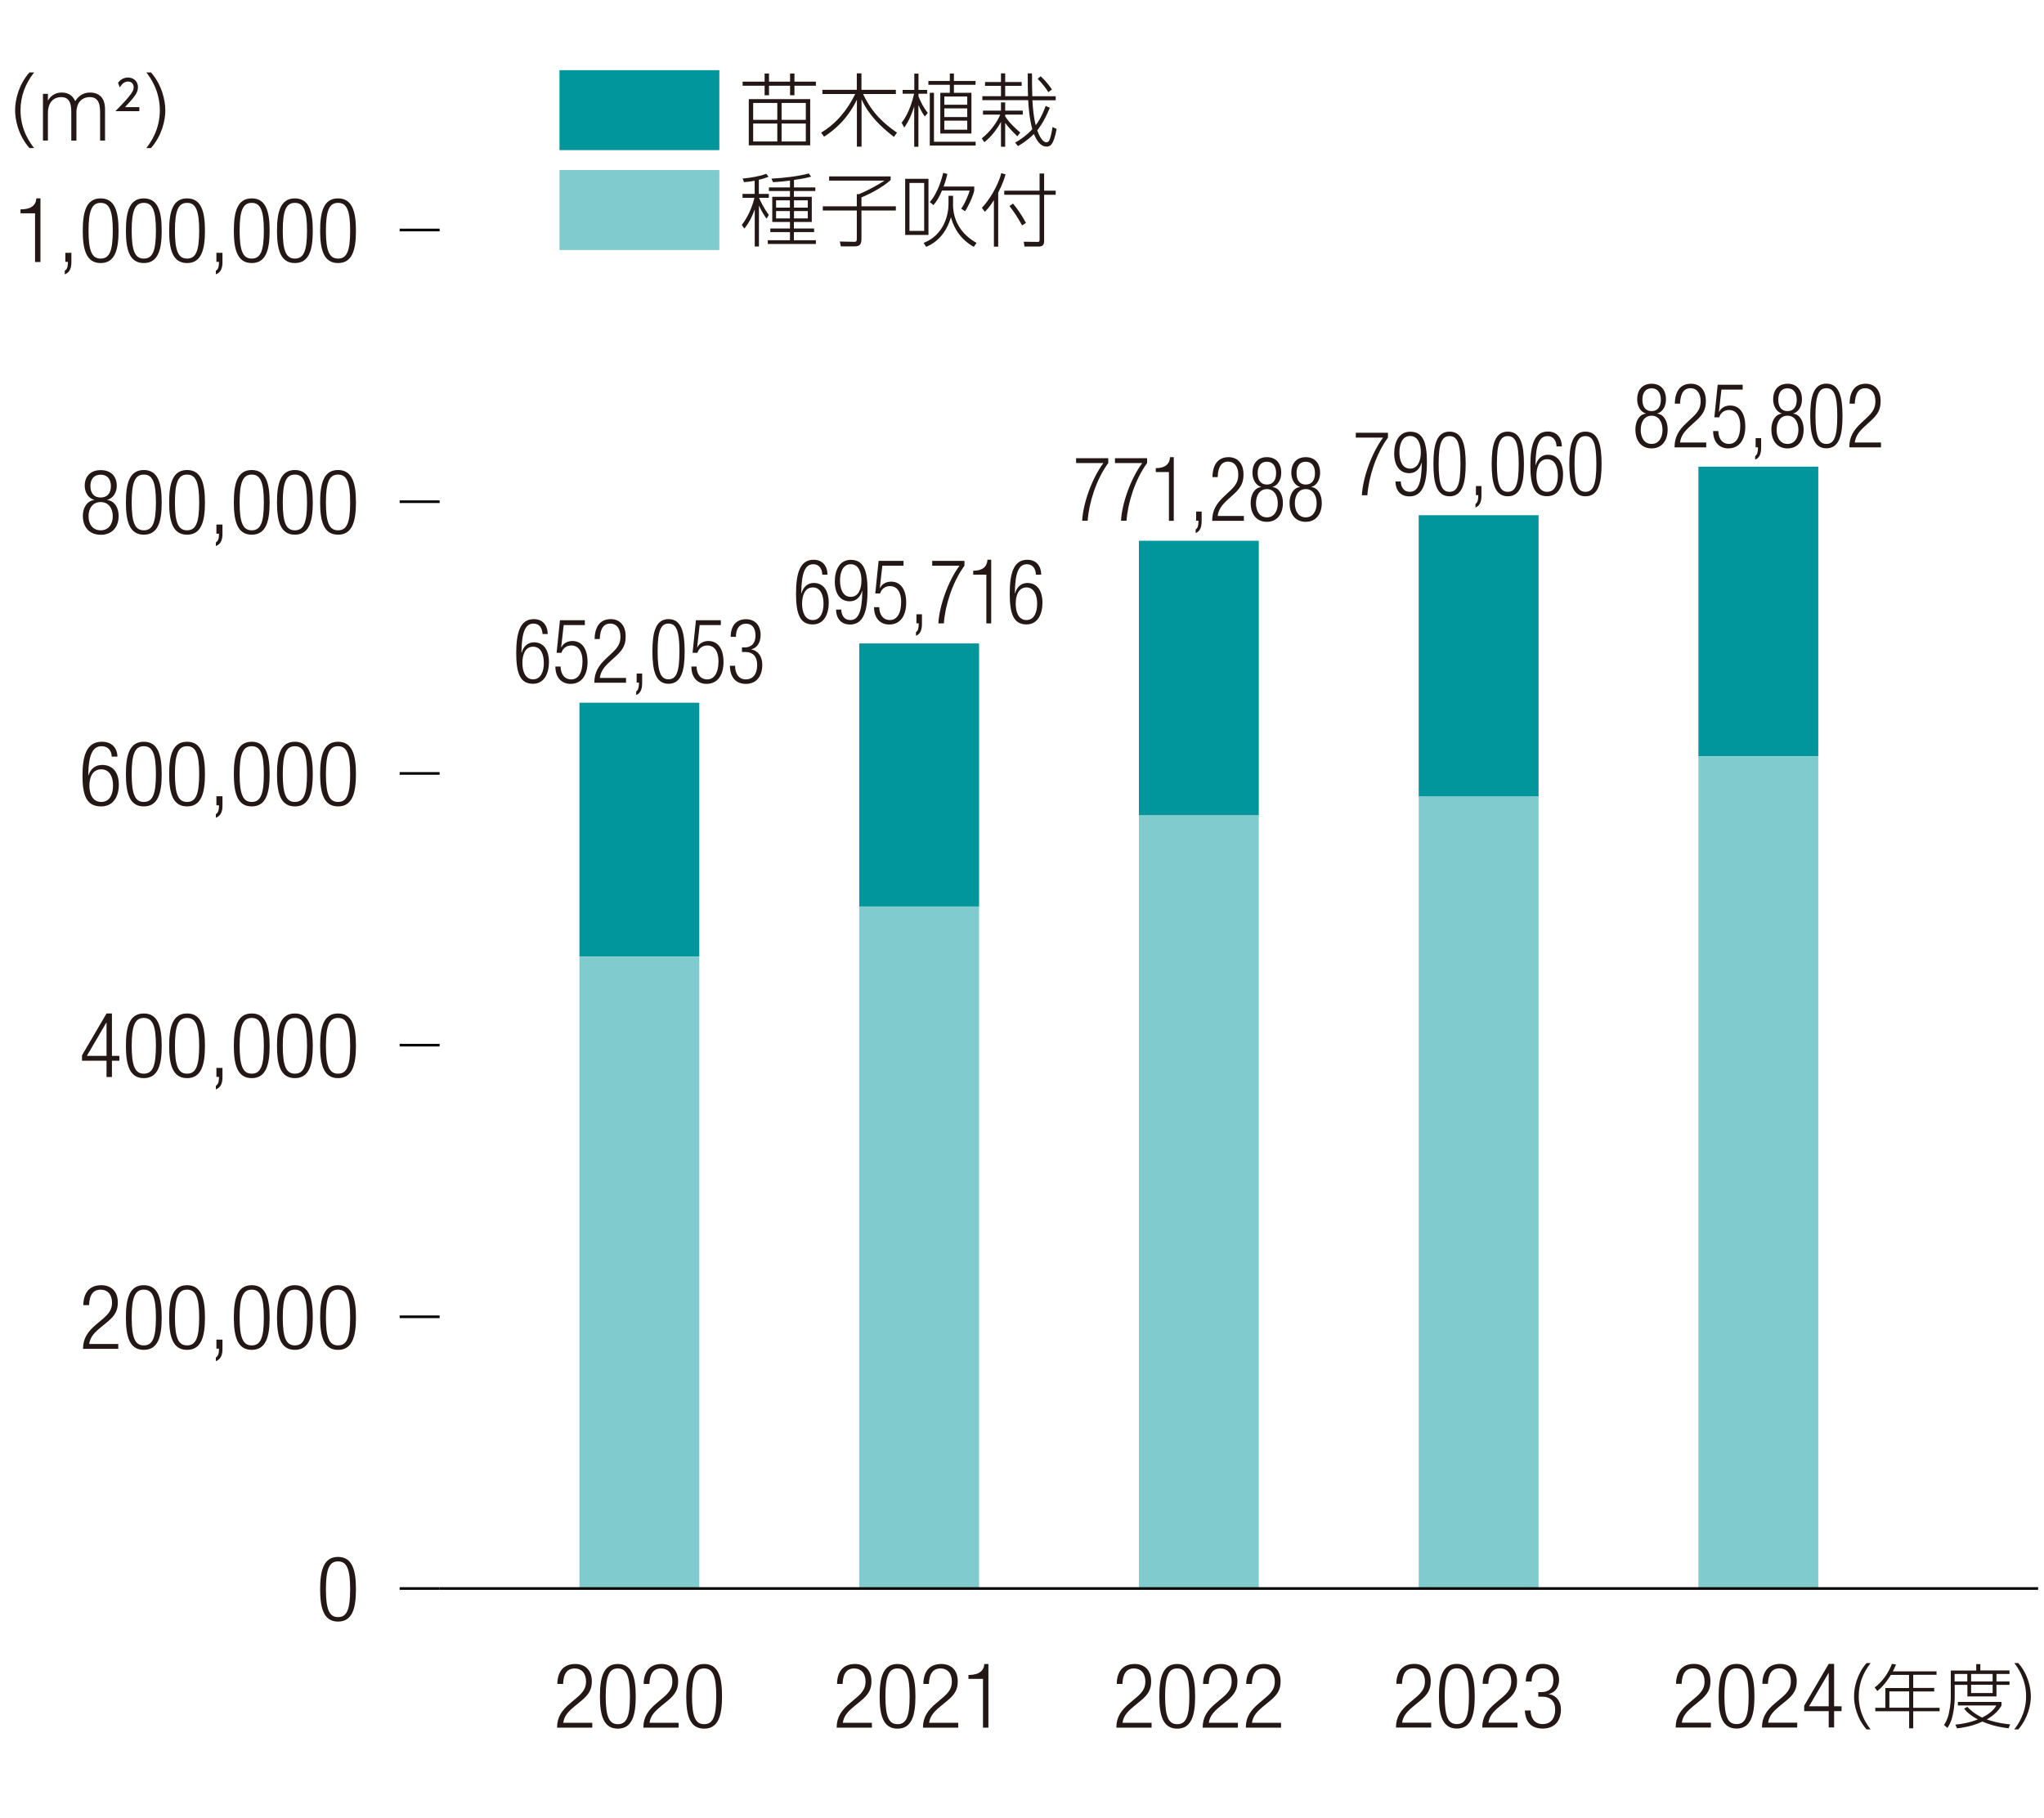 <?xml version="1.0" encoding="UTF-8"?>
<svg id="_レイヤー_1" xmlns="http://www.w3.org/2000/svg" version="1.1" viewBox="0 0 219.31 195.1">
  <!-- Generator: Adobe Illustrator 29.7.1, SVG Export Plug-In . SVG Version: 2.1.1 Build 8)  -->
  <defs>
    <style>
      .st0 {
        fill: #80cbcd;
      }

      .st1 {
        fill: #231815;
      }

      .st2 {
        fill: none;
        stroke: #000;
        stroke-miterlimit: 10;
        stroke-width: .28px;
      }

      .st3 {
        fill: #00969c;
      }
    </style>
  </defs>
  <rect class="st3" x="182.23" y="50.08" width="12.86" height="31.08"/>
  <rect class="st0" x="182.23" y="81.16" width="12.86" height="89.31"/>
  <g>
    <rect class="st3" x="62.17" y="75.41" width="12.86" height="27.24"/>
    <rect class="st3" x="92.19" y="69.05" width="12.86" height="28.23"/>
    <rect class="st3" x="122.2" y="58.03" width="12.86" height="29.48"/>
    <rect class="st3" x="152.22" y="55.29" width="12.86" height="30.2"/>
  </g>
  <g>
    <rect class="st0" x="62.17" y="102.65" width="12.86" height="67.82"/>
    <rect class="st0" x="92.19" y="97.28" width="12.86" height="73.19"/>
    <rect class="st0" x="122.2" y="87.51" width="12.86" height="82.96"/>
    <rect class="st0" x="152.22" y="85.49" width="12.86" height="84.98"/>
  </g>
  <g>
    <line class="st2" x1="42.88" y1="170.47" x2="47.17" y2="170.47"/>
    <line class="st2" x1="42.88" y1="141.31" x2="47.17" y2="141.31"/>
    <line class="st2" x1="42.88" y1="112.16" x2="47.17" y2="112.16"/>
    <line class="st2" x1="42.88" y1="83" x2="47.17" y2="83"/>
    <line class="st2" x1="42.88" y1="53.84" x2="47.17" y2="53.84"/>
    <line class="st2" x1="42.88" y1="24.68" x2="47.17" y2="24.68"/>
  </g>
  <line class="st2" x1="47.17" y1="170.47" x2="218.68" y2="170.47"/>
  <g>
    <path class="st1" d="M36.27,167.08c1.55,0,1.92,1.46,1.92,3.47s-.37,3.47-1.92,3.47-1.92-1.46-1.92-3.47.37-3.47,1.92-3.47ZM36.27,173.54c.94,0,1.3-.8,1.3-2.99s-.37-2.99-1.3-2.99-1.3.8-1.3,2.99.37,2.99,1.3,2.99Z"/>
    <g>
      <path class="st1" d="M8.94,140.06c.02-1.32.65-2.14,1.93-2.14.93,0,1.77.55,1.77,1.85,0,.83-.25,1.38-1.13,2.1l-.74.61c-.71.59-1.09,1.03-1.2,1.75h3.12v.52h-3.78c0-1.13.51-1.86,1.43-2.63l.73-.62c.68-.58.95-1.04.95-1.7,0-.91-.5-1.4-1.21-1.4-.78,0-1.22.52-1.25,1.66h-.62Z"/>
      <path class="st1" d="M15.43,137.92c1.55,0,1.92,1.46,1.92,3.47s-.37,3.47-1.92,3.47-1.92-1.46-1.92-3.47.37-3.47,1.92-3.47ZM15.43,144.38c.94,0,1.3-.8,1.3-2.99s-.37-2.99-1.3-2.99-1.3.8-1.3,2.99.37,2.99,1.3,2.99Z"/>
      <path class="st1" d="M20.07,137.92c1.55,0,1.92,1.46,1.92,3.47s-.37,3.47-1.92,3.47-1.92-1.46-1.92-3.47.37-3.47,1.92-3.47ZM20.07,144.38c.94,0,1.3-.8,1.3-2.99s-.37-2.99-1.3-2.99-1.3.8-1.3,2.99.37,2.99,1.3,2.99Z"/>
      <path class="st1" d="M23.21,143.76h.66v.98c0,.57-.12,1.11-.71,1.33v-.39c.25-.15.33-.42.34-.95h-.28v-.98h-.01Z"/>
      <path class="st1" d="M27.01,137.92c1.55,0,1.92,1.46,1.92,3.47s-.37,3.47-1.92,3.47-1.92-1.46-1.92-3.47.37-3.47,1.92-3.47ZM27.01,144.38c.94,0,1.3-.8,1.3-2.99s-.37-2.99-1.3-2.99-1.3.8-1.3,2.99.37,2.99,1.3,2.99Z"/>
      <path class="st1" d="M31.64,137.92c1.55,0,1.92,1.46,1.92,3.47s-.37,3.47-1.92,3.47-1.92-1.46-1.92-3.47.37-3.47,1.92-3.47ZM31.64,144.38c.94,0,1.3-.8,1.3-2.99s-.37-2.99-1.3-2.99-1.3.8-1.3,2.99.37,2.99,1.3,2.99Z"/>
      <path class="st1" d="M36.27,137.92c1.55,0,1.92,1.46,1.92,3.47s-.37,3.47-1.92,3.47-1.92-1.46-1.92-3.47.37-3.47,1.92-3.47ZM36.27,144.38c.94,0,1.3-.8,1.3-2.99s-.37-2.99-1.3-2.99-1.3.8-1.3,2.99.37,2.99,1.3,2.99Z"/>
    </g>
    <g>
      <path class="st1" d="M11.43,113.83h-2.63v-.58l2.63-4.49h.58v4.55h.8v.52h-.8v1.75h-.58v-1.75ZM11.43,113.31v-3.57h-.02l-2.09,3.57h2.11Z"/>
      <path class="st1" d="M15.43,108.76c1.55,0,1.92,1.46,1.92,3.47s-.37,3.47-1.92,3.47-1.92-1.46-1.92-3.47.37-3.47,1.92-3.47ZM15.43,115.22c.94,0,1.3-.8,1.3-2.99s-.37-2.99-1.3-2.99-1.3.8-1.3,2.99.37,2.99,1.3,2.99Z"/>
      <path class="st1" d="M20.07,108.76c1.55,0,1.92,1.46,1.92,3.47s-.37,3.47-1.92,3.47-1.92-1.46-1.92-3.47.37-3.47,1.92-3.47ZM20.07,115.22c.94,0,1.3-.8,1.3-2.99s-.37-2.99-1.3-2.99-1.3.8-1.3,2.99.37,2.99,1.3,2.99Z"/>
      <path class="st1" d="M23.21,114.6h.66v.98c0,.57-.12,1.11-.71,1.33v-.39c.25-.15.33-.42.34-.95h-.28v-.98h-.01Z"/>
      <path class="st1" d="M27.01,108.76c1.55,0,1.92,1.46,1.92,3.47s-.37,3.47-1.92,3.47-1.92-1.46-1.92-3.47.37-3.47,1.92-3.47ZM27.01,115.22c.94,0,1.3-.8,1.3-2.99s-.37-2.99-1.3-2.99-1.3.8-1.3,2.99.37,2.99,1.3,2.99Z"/>
      <path class="st1" d="M31.64,108.76c1.55,0,1.92,1.46,1.92,3.47s-.37,3.47-1.92,3.47-1.92-1.46-1.92-3.47.37-3.47,1.92-3.47ZM31.64,115.22c.94,0,1.3-.8,1.3-2.99s-.37-2.99-1.3-2.99-1.3.8-1.3,2.99.37,2.99,1.3,2.99Z"/>
      <path class="st1" d="M36.27,108.76c1.55,0,1.92,1.46,1.92,3.47s-.37,3.47-1.92,3.47-1.92-1.46-1.92-3.47.37-3.47,1.92-3.47ZM36.27,115.22c.94,0,1.3-.8,1.3-2.99s-.37-2.99-1.3-2.99-1.3.8-1.3,2.99.37,2.99,1.3,2.99Z"/>
    </g>
    <g>
      <path class="st1" d="M11.99,81.2c-.03-.67-.4-1.12-1.08-1.12-.94,0-1.41.85-1.44,3.11l.02.02c.22-.7.74-1.12,1.47-1.12,1.19,0,1.79.87,1.79,2.12s-.59,2.33-1.9,2.33c-1.54,0-2-1.14-2-3.29s.44-3.65,2.08-3.65c1.08,0,1.65.67,1.67,1.6h-.62,0ZM10.86,86.06c.94,0,1.27-.87,1.27-1.75s-.33-1.75-1.27-1.75-1.27.87-1.27,1.75.34,1.75,1.27,1.75Z"/>
      <path class="st1" d="M15.43,79.6c1.55,0,1.92,1.46,1.92,3.47s-.37,3.47-1.92,3.47-1.92-1.46-1.92-3.47.37-3.47,1.92-3.47ZM15.43,86.06c.94,0,1.3-.8,1.3-2.99s-.37-2.99-1.3-2.99-1.3.8-1.3,2.99.37,2.99,1.3,2.99Z"/>
      <path class="st1" d="M20.07,79.6c1.55,0,1.92,1.46,1.92,3.47s-.37,3.47-1.92,3.47-1.92-1.46-1.92-3.47.37-3.47,1.92-3.47ZM20.07,86.06c.94,0,1.3-.8,1.3-2.99s-.37-2.99-1.3-2.99-1.3.8-1.3,2.99.37,2.99,1.3,2.99Z"/>
      <path class="st1" d="M23.21,85.45h.66v.98c0,.57-.12,1.11-.71,1.33v-.39c.25-.15.33-.42.34-.95h-.28v-.98h-.01Z"/>
      <path class="st1" d="M27.01,79.6c1.55,0,1.92,1.46,1.92,3.47s-.37,3.47-1.92,3.47-1.92-1.46-1.92-3.47.37-3.47,1.92-3.47ZM27.01,86.06c.94,0,1.3-.8,1.3-2.99s-.37-2.99-1.3-2.99-1.3.8-1.3,2.99.37,2.99,1.3,2.99Z"/>
      <path class="st1" d="M31.64,79.6c1.55,0,1.92,1.46,1.92,3.47s-.37,3.47-1.92,3.47-1.92-1.46-1.92-3.47.37-3.47,1.92-3.47ZM31.64,86.06c.94,0,1.3-.8,1.3-2.99s-.37-2.99-1.3-2.99-1.3.8-1.3,2.99.37,2.99,1.3,2.99Z"/>
      <path class="st1" d="M36.27,79.6c1.55,0,1.92,1.46,1.92,3.47s-.37,3.47-1.92,3.47-1.92-1.46-1.92-3.47.37-3.47,1.92-3.47ZM36.27,86.06c.94,0,1.3-.8,1.3-2.99s-.37-2.99-1.3-2.99-1.3.8-1.3,2.99.37,2.99,1.3,2.99Z"/>
    </g>
    <g>
      <path class="st1" d="M10.12,53.66v-.02c-.68-.17-1.03-.86-1.03-1.5,0-1.12.72-1.69,1.72-1.69s1.72.57,1.72,1.69c0,.65-.35,1.33-1.03,1.5v.02c.84.09,1.23.89,1.23,1.69,0,1.29-.77,2.04-1.92,2.04s-1.92-.75-1.92-2.04c0-.8.4-1.6,1.23-1.69ZM10.8,56.91c.87,0,1.3-.69,1.3-1.51s-.43-1.52-1.3-1.52-1.3.69-1.3,1.52.43,1.51,1.3,1.51ZM10.8,53.39c.74,0,1.1-.5,1.1-1.22s-.36-1.23-1.1-1.23-1.1.5-1.1,1.23.37,1.22,1.1,1.22Z"/>
      <path class="st1" d="M15.43,50.44c1.55,0,1.92,1.46,1.92,3.47s-.37,3.47-1.92,3.47-1.92-1.46-1.92-3.47.37-3.47,1.92-3.47ZM15.43,56.91c.94,0,1.3-.8,1.3-2.99s-.37-2.99-1.3-2.99-1.3.8-1.3,2.99.37,2.99,1.3,2.99Z"/>
      <path class="st1" d="M20.07,50.44c1.55,0,1.92,1.46,1.92,3.47s-.37,3.47-1.92,3.47-1.92-1.46-1.92-3.47.37-3.47,1.92-3.47ZM20.07,56.91c.94,0,1.3-.8,1.3-2.99s-.37-2.99-1.3-2.99-1.3.8-1.3,2.99.37,2.99,1.3,2.99Z"/>
      <path class="st1" d="M23.21,56.29h.66v.98c0,.57-.12,1.11-.71,1.33v-.39c.25-.15.33-.42.34-.94h-.28v-.98h-.01Z"/>
      <path class="st1" d="M27.01,50.44c1.55,0,1.92,1.46,1.92,3.47s-.37,3.47-1.92,3.47-1.92-1.46-1.92-3.47.37-3.47,1.92-3.47ZM27.01,56.91c.94,0,1.3-.8,1.3-2.99s-.37-2.99-1.3-2.99-1.3.8-1.3,2.99.37,2.99,1.3,2.99Z"/>
      <path class="st1" d="M31.64,50.44c1.55,0,1.92,1.46,1.92,3.47s-.37,3.47-1.92,3.47-1.92-1.46-1.92-3.47.37-3.47,1.92-3.47ZM31.64,56.91c.94,0,1.3-.8,1.3-2.99s-.37-2.99-1.3-2.99-1.3.8-1.3,2.99.37,2.99,1.3,2.99Z"/>
      <path class="st1" d="M36.27,50.44c1.55,0,1.92,1.46,1.92,3.47s-.37,3.47-1.92,3.47-1.92-1.46-1.92-3.47.37-3.47,1.92-3.47ZM36.27,56.91c.94,0,1.3-.8,1.3-2.99s-.37-2.99-1.3-2.99-1.3.8-1.3,2.99.37,2.99,1.3,2.99Z"/>
    </g>
    <g>
      <path class="st1" d="M3.76,22.89h-1.56v-.42c1.15,0,1.66-.46,1.7-1.18h.44v6.83h-.58s0-5.23,0-5.23Z"/>
      <path class="st1" d="M7,27.13h.66v.98c0,.57-.12,1.11-.71,1.33v-.39c.25-.15.33-.42.34-.95h-.28v-.98h0Z"/>
      <path class="st1" d="M10.8,21.29c1.55,0,1.92,1.46,1.92,3.47s-.37,3.47-1.92,3.47-1.92-1.46-1.92-3.47.37-3.47,1.92-3.47ZM10.8,27.75c.94,0,1.3-.8,1.3-2.99s-.37-2.99-1.3-2.99-1.3.8-1.3,2.99.37,2.99,1.3,2.99Z"/>
      <path class="st1" d="M15.43,21.29c1.55,0,1.92,1.46,1.92,3.47s-.37,3.47-1.92,3.47-1.92-1.46-1.92-3.47.37-3.47,1.92-3.47ZM15.43,27.75c.94,0,1.3-.8,1.3-2.99s-.37-2.99-1.3-2.99-1.3.8-1.3,2.99.37,2.99,1.3,2.99Z"/>
      <path class="st1" d="M20.07,21.29c1.55,0,1.92,1.46,1.92,3.47s-.37,3.47-1.92,3.47-1.92-1.46-1.92-3.47.37-3.47,1.92-3.47ZM20.07,27.75c.94,0,1.3-.8,1.3-2.99s-.37-2.99-1.3-2.99-1.3.8-1.3,2.99.37,2.99,1.3,2.99Z"/>
      <path class="st1" d="M23.21,27.13h.66v.98c0,.57-.12,1.11-.71,1.33v-.39c.25-.15.33-.42.34-.95h-.28v-.98h-.01Z"/>
      <path class="st1" d="M27.01,21.29c1.55,0,1.92,1.46,1.92,3.47s-.37,3.47-1.92,3.47-1.92-1.46-1.92-3.47.37-3.47,1.92-3.47ZM27.01,27.75c.94,0,1.3-.8,1.3-2.99s-.37-2.99-1.3-2.99-1.3.8-1.3,2.99.37,2.99,1.3,2.99Z"/>
      <path class="st1" d="M31.64,21.29c1.55,0,1.92,1.46,1.92,3.47s-.37,3.47-1.92,3.47-1.92-1.46-1.92-3.47.37-3.47,1.92-3.47ZM31.64,27.75c.94,0,1.3-.8,1.3-2.99s-.37-2.99-1.3-2.99-1.3.8-1.3,2.99.37,2.99,1.3,2.99Z"/>
      <path class="st1" d="M36.27,21.29c1.55,0,1.92,1.46,1.92,3.47s-.37,3.47-1.92,3.47-1.92-1.46-1.92-3.47.37-3.47,1.92-3.47ZM36.27,27.75c.94,0,1.3-.8,1.3-2.99s-.37-2.99-1.3-2.99-1.3.8-1.3,2.99.37,2.99,1.3,2.99Z"/>
    </g>
  </g>
  <g>
    <path class="st1" d="M3.16,15.89c-1.21-1.39-1.54-3.03-1.54-4.06s.34-2.69,1.54-4.06h.5c-.95,1.23-1.45,2.53-1.46,4.06,0,2.18,1.1,3.6,1.46,4.06,0,0-.5,0-.5,0Z"/>
    <path class="st1" d="M7.65,15.08v-2.88c0-.72,0-1.78-1.09-1.78-.65,0-1.42.4-1.42,1.73v2.93h-.53v-5.01h.53v.73c.26-.45.72-.87,1.48-.87.88,0,1.27.51,1.45.93.31-.49.78-.93,1.59-.93.74,0,1.28.35,1.48.95.13.36.13.7.13,1.04v3.16h-.53v-2.87c0-.72,0-1.79-1.11-1.79-.61,0-1.11.34-1.3.87-.1.29-.13.55-.13.72v3.08h-.55Z"/>
    <path class="st1" d="M14.95,11.49v.44h-2.57c1.96-1.96,1.96-2.28,1.96-2.57,0-.35-.23-.61-.59-.61-.51,0-.75.4-.89.63l-.2-.49c.27-.36.63-.57,1.08-.57.5,0,1.06.32,1.06,1.03,0,.59-.31.99-1.39,2.15h1.54Z"/>
    <path class="st1" d="M15.7,15.89c.4-.52,1.45-1.92,1.45-4.06s-1.08-3.59-1.45-4.06h.5c1.18,1.35,1.53,2.99,1.54,4.06,0,1.06-.35,2.7-1.54,4.06,0,0-.5,0-.5,0Z"/>
  </g>
  <g>
    <path class="st1" d="M200.27,185.59c-1.06-1.22-1.35-2.65-1.34-3.56,0-.92.3-2.36,1.34-3.56h.44c-.83,1.07-1.27,2.21-1.28,3.56,0,1.91.96,3.15,1.28,3.56h-.44Z"/>
    <path class="st1" d="M207.78,179.35v.38h-2.5v1.41h2.25v.38h-2.25v1.75h2.83v.37h-2.83v1.83h-.44v-1.83h-3.63v-.37h1.08v-2.12h2.54v-1.41h-1.95c-.09.15-.7,1.16-1.45,1.73l-.29-.38c.98-.73,1.56-1.76,1.85-2.53l.44.06c-.14.37-.22.53-.34.74h4.69ZM204.84,181.51h-2.12v1.75h2.12v-1.75Z"/>
    <path class="st1" d="M212.04,179.26v-.68h.44v.68h3.13v.38h-1.4v.8h1.4v.37h-1.4v1.24h-3.12v-1.24h-1.36v1.24c0,.2,0,1.01-.2,1.94-.17.84-.47,1.28-.58,1.44l-.37-.31c.15-.23.39-.61.53-1.28.2-.95.2-1.49.2-1.83v-2.74h2.75-.02ZM211.08,179.64h-1.36v.8h1.36v-.8ZM215.51,185.47c-.4-.05-1.52-.17-2.81-.72-1.13.53-2.18.66-2.72.73l-.18-.4c.57-.06,1.41-.17,2.41-.56-.51-.27-1.08-.65-1.47-1.16l.34-.19c.24.24.71.72,1.59,1.15.5-.25,1.16-.65,1.53-1.3h-4.13v-.38h4.68v.39c-.32.56-.81,1.04-1.58,1.49,1.14.39,2.06.49,2.51.53l-.17.42h0ZM213.8,179.64h-2.31v.8h2.31v-.8ZM213.8,180.8h-2.31v.89h2.31v-.89Z"/>
    <path class="st1" d="M216.12,185.59c.35-.46,1.27-1.68,1.27-3.56s-.95-3.15-1.27-3.56h.43c1.04,1.18,1.34,2.62,1.35,3.56,0,.93-.31,2.36-1.35,3.56h-.43Z"/>
  </g>
  <g>
    <path class="st1" d="M58.21,68.04c-.03-.67-.36-1.12-.97-1.12-.85,0-1.27.85-1.29,3.11l.02.02c.2-.7.67-1.12,1.32-1.12,1.07,0,1.61.87,1.61,2.12s-.53,2.33-1.71,2.33c-1.39,0-1.8-1.14-1.8-3.29s.4-3.65,1.88-3.65c.97,0,1.48.67,1.5,1.6,0,0-.56,0-.56,0ZM57.2,72.9c.85,0,1.15-.87,1.15-1.75s-.29-1.75-1.15-1.75-1.15.87-1.15,1.75.3,1.75,1.15,1.75Z"/>
    <path class="st1" d="M62.75,66.56v.52h-2.27l-.27,2.38.02.02c.23-.5.74-.69,1.19-.69.95,0,1.62.74,1.62,2.26,0,1.37-.62,2.34-1.82,2.34-.96,0-1.63-.67-1.63-1.86h.56c0,.77.4,1.38,1.14,1.38s1.21-.68,1.21-1.96c0-.94-.37-1.68-1.2-1.68-.46,0-.89.24-1.06.79h-.52l.36-3.5h2.69-.02Z"/>
    <path class="st1" d="M63.8,68.58c.02-1.32.58-2.14,1.74-2.14.83,0,1.59.55,1.59,1.85,0,.83-.23,1.38-1.02,2.1l-.67.61c-.64.59-.98,1.03-1.08,1.75h2.81v.52h-3.4c0-1.13.46-1.86,1.29-2.63l.66-.62c.62-.58.85-1.04.85-1.7,0-.91-.45-1.4-1.09-1.4-.7,0-1.09.52-1.13,1.66h-.56,0Z"/>
    <path class="st1" d="M68.31,72.28h.59v.98c0,.57-.1,1.11-.64,1.33v-.39c.23-.15.29-.42.3-.95h-.25v-.98h0Z"/>
    <path class="st1" d="M71.73,66.44c1.4,0,1.73,1.46,1.73,3.47s-.33,3.47-1.73,3.47-1.73-1.46-1.73-3.47.33-3.47,1.73-3.47ZM71.73,72.9c.84,0,1.17-.8,1.17-2.99s-.33-2.99-1.17-2.99-1.17.8-1.17,2.99.33,2.99,1.17,2.99Z"/>
    <path class="st1" d="M77.34,66.56v.52h-2.27l-.27,2.38.02.02c.23-.5.74-.69,1.19-.69.95,0,1.62.74,1.62,2.26,0,1.37-.62,2.34-1.82,2.34-.96,0-1.63-.67-1.63-1.86h.56c0,.77.4,1.38,1.14,1.38s1.21-.68,1.21-1.96c0-.94-.37-1.68-1.2-1.68-.46,0-.89.24-1.06.79h-.52l.36-3.5h2.69-.02Z"/>
    <path class="st1" d="M79.61,69.48h.29c.74,0,1.16-.46,1.16-1.27s-.35-1.28-1.02-1.28c-.62,0-1.08.44-1.08,1.41h-.56c0-1.14.56-1.89,1.64-1.89.95,0,1.57.64,1.57,1.69,0,.75-.32,1.36-.99,1.54v.02c.73.12,1.17.78,1.17,1.62,0,1.23-.61,2.07-1.76,2.07-1.06,0-1.68-.67-1.72-1.94h.56c0,.8.37,1.46,1.16,1.46.63,0,1.21-.42,1.21-1.57,0-.89-.48-1.37-1.22-1.37h-.41v-.48h0Z"/>
  </g>
  <g>
    <path class="st1" d="M88.23,61.67c-.03-.67-.36-1.12-.97-1.12-.85,0-1.27.85-1.29,3.11l.02.02c.2-.7.67-1.12,1.32-1.12,1.07,0,1.61.87,1.61,2.12s-.53,2.33-1.71,2.33c-1.39,0-1.8-1.14-1.8-3.29s.4-3.65,1.88-3.65c.97,0,1.48.67,1.5,1.6,0,0-.56,0-.56,0ZM87.21,66.54c.85,0,1.15-.87,1.15-1.75s-.29-1.75-1.15-1.75-1.15.87-1.15,1.75.3,1.75,1.15,1.75Z"/>
    <path class="st1" d="M90.26,65.42c.03.67.36,1.12.97,1.12.85,0,1.27-.85,1.29-3.11l-.02-.02c-.2.7-.67,1.12-1.32,1.12-1.07,0-1.61-.87-1.61-2.12s.53-2.33,1.71-2.33c1.39,0,1.8,1.14,1.8,3.29s-.4,3.65-1.88,3.65c-.97,0-1.48-.67-1.5-1.6,0,0,.56,0,.56,0ZM91.28,64.05c.84,0,1.15-.87,1.15-1.75s-.3-1.75-1.15-1.75-1.15.87-1.15,1.75.29,1.75,1.15,1.75Z"/>
    <path class="st1" d="M96.94,60.19v.52h-2.27l-.27,2.38.02.02c.23-.5.74-.69,1.19-.69.95,0,1.62.74,1.62,2.26,0,1.37-.62,2.34-1.82,2.34-.96,0-1.63-.67-1.63-1.86h.56c0,.77.4,1.38,1.14,1.38s1.21-.68,1.21-1.96c0-.94-.37-1.68-1.2-1.68-.46,0-.89.24-1.06.79h-.52l.36-3.5h2.69-.02Z"/>
    <path class="st1" d="M98.33,65.92h.59v.98c0,.57-.1,1.11-.64,1.33v-.39c.23-.15.29-.42.3-.95h-.25v-.98h0Z"/>
    <path class="st1" d="M100.02,60.19h3.46v.52c-1.32,1.8-2.08,4.34-2.21,6.19h-.59c.1-1.88,1.06-4.56,2.27-6.19h-2.93v-.52Z"/>
    <path class="st1" d="M105.83,61.67h-1.41v-.42c1.03,0,1.49-.46,1.53-1.18h.4v6.83h-.52v-5.23Z"/>
    <path class="st1" d="M111.15,61.67c-.03-.67-.36-1.12-.97-1.12-.85,0-1.27.85-1.29,3.11l.02.02c.2-.7.67-1.12,1.32-1.12,1.07,0,1.62.87,1.62,2.12s-.53,2.33-1.71,2.33c-1.39,0-1.8-1.14-1.8-3.29s.4-3.65,1.88-3.65c.97,0,1.49.67,1.5,1.6h-.57ZM110.13,66.54c.85,0,1.15-.87,1.15-1.75s-.3-1.75-1.15-1.75-1.15.87-1.15,1.75.3,1.75,1.15,1.75Z"/>
  </g>
  <g>
    <path class="st1" d="M115.45,49.17h3.46v.52c-1.32,1.8-2.08,4.34-2.21,6.19h-.59c.1-1.88,1.06-4.56,2.28-6.19h-2.93v-.52h-.01Z"/>
    <path class="st1" d="M119.62,49.17h3.46v.52c-1.32,1.8-2.08,4.34-2.21,6.19h-.59c.1-1.88,1.06-4.56,2.28-6.19h-2.93v-.52h-.01Z"/>
    <path class="st1" d="M125.42,50.66h-1.41v-.42c1.03,0,1.49-.46,1.53-1.18h.4v6.83h-.52v-5.23Z"/>
    <path class="st1" d="M128.34,54.9h.59v.98c0,.57-.1,1.11-.64,1.33v-.39c.23-.15.3-.42.3-.94h-.25v-.98Z"/>
    <path class="st1" d="M130.09,51.2c.02-1.32.58-2.14,1.74-2.14.83,0,1.59.55,1.59,1.85,0,.83-.23,1.38-1.02,2.1l-.67.61c-.64.59-.98,1.03-1.08,1.75h2.81v.52h-3.4c0-1.13.46-1.86,1.29-2.63l.66-.62c.62-.58.85-1.04.85-1.7,0-.91-.45-1.4-1.08-1.4-.7,0-1.09.52-1.13,1.66,0,0-.56,0-.56,0Z"/>
    <path class="st1" d="M135.31,52.27v-.02c-.61-.17-.93-.86-.93-1.5,0-1.12.65-1.69,1.55-1.69s1.54.57,1.54,1.69c0,.65-.31,1.33-.93,1.5v.02c.75.09,1.11.89,1.11,1.69,0,1.29-.69,2.04-1.73,2.04s-1.73-.75-1.73-2.04c0-.8.36-1.6,1.11-1.69h0ZM135.93,55.52c.78,0,1.17-.69,1.17-1.51s-.39-1.52-1.17-1.52-1.17.69-1.17,1.52.39,1.51,1.17,1.51ZM135.93,52c.67,0,.99-.5.99-1.22s-.32-1.23-.99-1.23-.99.5-.99,1.23.33,1.22.99,1.22Z"/>
    <path class="st1" d="M139.48,52.27v-.02c-.61-.17-.93-.86-.93-1.5,0-1.12.65-1.69,1.55-1.69s1.54.57,1.54,1.69c0,.65-.31,1.33-.93,1.5v.02c.75.09,1.11.89,1.11,1.69,0,1.29-.69,2.04-1.73,2.04s-1.73-.75-1.73-2.04c0-.8.36-1.6,1.11-1.69h0ZM140.1,55.52c.78,0,1.17-.69,1.17-1.51s-.39-1.52-1.17-1.52-1.17.69-1.17,1.52.39,1.51,1.17,1.51ZM140.1,52c.67,0,.99-.5.99-1.22s-.32-1.23-.99-1.23-.99.5-.99,1.23.33,1.22.99,1.22Z"/>
  </g>
  <g>
    <path class="st1" d="M145.46,46.44h3.46v.52c-1.32,1.8-2.08,4.34-2.21,6.19h-.59c.1-1.88,1.06-4.56,2.28-6.19h-2.93v-.52h-.01Z"/>
    <path class="st1" d="M150.29,51.66c.03.67.37,1.12.97,1.12.85,0,1.27-.85,1.29-3.1l-.02-.02c-.2.7-.67,1.12-1.32,1.12-1.07,0-1.62-.87-1.62-2.12s.53-2.33,1.71-2.33c1.39,0,1.8,1.14,1.8,3.29s-.4,3.65-1.88,3.65c-.97,0-1.48-.67-1.5-1.6h.57ZM151.3,50.29c.84,0,1.15-.87,1.15-1.75s-.3-1.75-1.15-1.75-1.15.87-1.15,1.75.29,1.75,1.15,1.75Z"/>
    <path class="st1" d="M155.53,46.32c1.4,0,1.73,1.46,1.73,3.47s-.33,3.47-1.73,3.47-1.73-1.46-1.73-3.47.33-3.47,1.73-3.47ZM155.53,52.78c.84,0,1.17-.8,1.17-2.99s-.33-2.99-1.17-2.99-1.17.8-1.17,2.99.33,2.99,1.17,2.99Z"/>
    <path class="st1" d="M158.36,52.16h.59v.98c0,.57-.1,1.11-.64,1.33v-.39c.23-.15.3-.42.3-.94h-.25v-.98Z"/>
    <path class="st1" d="M161.78,46.32c1.4,0,1.73,1.46,1.73,3.47s-.33,3.47-1.73,3.47-1.73-1.46-1.73-3.47.33-3.47,1.73-3.47ZM161.78,52.78c.84,0,1.17-.8,1.17-2.99s-.33-2.99-1.17-2.99-1.17.8-1.17,2.99.33,2.99,1.17,2.99Z"/>
    <path class="st1" d="M167.01,47.92c-.03-.67-.36-1.12-.97-1.12-.85,0-1.27.85-1.29,3.1l.02.02c.2-.7.67-1.12,1.32-1.12,1.07,0,1.62.87,1.62,2.12s-.53,2.33-1.71,2.33c-1.39,0-1.8-1.14-1.8-3.29s.4-3.65,1.88-3.65c.97,0,1.49.67,1.5,1.6h-.57ZM166,52.78c.85,0,1.15-.87,1.15-1.75s-.3-1.75-1.15-1.75-1.15.87-1.15,1.75.3,1.75,1.15,1.75Z"/>
    <path class="st1" d="M170.11,46.32c1.4,0,1.73,1.46,1.73,3.47s-.33,3.47-1.73,3.47-1.73-1.46-1.73-3.47.33-3.47,1.73-3.47ZM170.11,52.78c.84,0,1.17-.8,1.17-2.99s-.33-2.99-1.17-2.99-1.17.8-1.17,2.99.33,2.99,1.17,2.99Z"/>
  </g>
  <g>
    <path class="st1" d="M59.8,180.71c.02-1.32.65-2.14,1.93-2.14.93,0,1.77.55,1.77,1.85,0,.83-.25,1.38-1.13,2.1l-.74.61c-.71.59-1.09,1.03-1.2,1.75h3.12v.52h-3.78c0-1.13.51-1.86,1.43-2.63l.73-.62c.68-.58.95-1.04.95-1.7,0-.91-.5-1.4-1.21-1.4-.78,0-1.22.52-1.25,1.66h-.62Z"/>
    <path class="st1" d="M66.29,178.57c1.55,0,1.92,1.46,1.92,3.47s-.37,3.47-1.92,3.47-1.92-1.46-1.92-3.47.37-3.47,1.92-3.47ZM66.29,185.03c.94,0,1.3-.8,1.3-2.99s-.37-2.99-1.3-2.99-1.3.8-1.3,2.99.37,2.99,1.3,2.99Z"/>
    <path class="st1" d="M69.06,180.71c.02-1.32.65-2.14,1.93-2.14.93,0,1.77.55,1.77,1.85,0,.83-.25,1.38-1.13,2.1l-.74.61c-.71.59-1.09,1.03-1.2,1.75h3.12v.52h-3.78c0-1.13.51-1.86,1.43-2.63l.73-.62c.68-.58.95-1.04.95-1.7,0-.91-.5-1.4-1.21-1.4-.78,0-1.22.52-1.25,1.66h-.62Z"/>
    <path class="st1" d="M75.55,178.57c1.55,0,1.92,1.46,1.92,3.47s-.37,3.47-1.92,3.47-1.92-1.46-1.92-3.47.37-3.47,1.92-3.47ZM75.55,185.03c.94,0,1.3-.8,1.3-2.99s-.37-2.99-1.3-2.99-1.3.8-1.3,2.99.37,2.99,1.3,2.99Z"/>
  </g>
  <g>
    <path class="st1" d="M89.81,180.71c.02-1.32.65-2.14,1.93-2.14.93,0,1.76.55,1.76,1.85,0,.83-.25,1.38-1.13,2.1l-.74.61c-.71.59-1.09,1.03-1.2,1.75h3.12v.52h-3.78c0-1.13.51-1.86,1.43-2.63l.73-.62c.68-.58.94-1.04.94-1.7,0-.91-.5-1.4-1.21-1.4-.78,0-1.22.52-1.25,1.66h-.62.02Z"/>
    <path class="st1" d="M96.3,178.57c1.55,0,1.92,1.46,1.92,3.47s-.37,3.47-1.92,3.47-1.92-1.46-1.92-3.47.37-3.47,1.92-3.47ZM96.3,185.03c.94,0,1.3-.8,1.3-2.99s-.37-2.99-1.3-2.99-1.3.8-1.3,2.99.37,2.99,1.3,2.99Z"/>
    <path class="st1" d="M99.07,180.71c.02-1.32.65-2.14,1.93-2.14.93,0,1.76.55,1.76,1.85,0,.83-.25,1.38-1.13,2.1l-.74.61c-.71.59-1.09,1.03-1.2,1.75h3.12v.52h-3.78c0-1.13.51-1.86,1.43-2.63l.73-.62c.68-.58.94-1.04.94-1.7,0-.91-.5-1.4-1.21-1.4-.78,0-1.22.52-1.25,1.66h-.62.02Z"/>
    <path class="st1" d="M105.47,180.17h-1.56v-.42c1.15,0,1.66-.46,1.7-1.18h.44v6.83h-.58v-5.23h0Z"/>
  </g>
  <g>
    <path class="st1" d="M119.82,180.71c.02-1.32.65-2.14,1.93-2.14.93,0,1.76.55,1.76,1.85,0,.83-.25,1.38-1.13,2.1l-.74.61c-.71.59-1.09,1.03-1.2,1.75h3.12v.52h-3.78c0-1.13.51-1.86,1.43-2.63l.73-.62c.69-.58.95-1.04.95-1.7,0-.91-.5-1.4-1.21-1.4-.78,0-1.21.52-1.25,1.66h-.62,0Z"/>
    <path class="st1" d="M126.31,178.57c1.55,0,1.92,1.46,1.92,3.47s-.37,3.47-1.92,3.47-1.92-1.46-1.92-3.47.37-3.47,1.92-3.47ZM126.31,185.03c.94,0,1.3-.8,1.3-2.99s-.37-2.99-1.3-2.99-1.3.8-1.3,2.99.37,2.99,1.3,2.99Z"/>
    <path class="st1" d="M129.08,180.71c.02-1.32.65-2.14,1.93-2.14.93,0,1.76.55,1.76,1.85,0,.83-.25,1.38-1.13,2.1l-.74.61c-.71.59-1.09,1.03-1.2,1.75h3.12v.52h-3.78c0-1.13.51-1.86,1.43-2.63l.73-.62c.69-.58.95-1.04.95-1.7,0-.91-.5-1.4-1.21-1.4-.78,0-1.21.52-1.25,1.66h-.62.01Z"/>
    <path class="st1" d="M133.71,180.71c.02-1.32.65-2.14,1.93-2.14.93,0,1.76.55,1.76,1.85,0,.83-.25,1.38-1.13,2.1l-.74.61c-.71.59-1.09,1.03-1.2,1.75h3.12v.52h-3.78c0-1.13.51-1.86,1.43-2.63l.73-.62c.69-.58.95-1.04.95-1.7,0-.91-.5-1.4-1.21-1.4-.78,0-1.21.52-1.25,1.66h-.62.01Z"/>
  </g>
  <g>
    <path class="st1" d="M149.82,180.7c.02-1.32.65-2.14,1.93-2.14.93,0,1.76.55,1.76,1.85,0,.83-.25,1.38-1.13,2.1l-.74.61c-.71.59-1.09,1.03-1.2,1.75h3.12v.52h-3.78c0-1.13.51-1.86,1.43-2.63l.73-.62c.69-.58.95-1.04.95-1.7,0-.91-.5-1.4-1.21-1.4-.78,0-1.21.52-1.25,1.66h-.62.01Z"/>
    <path class="st1" d="M156.31,178.56c1.55,0,1.92,1.46,1.92,3.47s-.37,3.47-1.92,3.47-1.92-1.46-1.92-3.47.37-3.47,1.92-3.47ZM156.31,185.02c.94,0,1.3-.8,1.3-2.99s-.37-2.99-1.3-2.99-1.3.8-1.3,2.99.37,2.99,1.3,2.99Z"/>
    <path class="st1" d="M159.08,180.7c.02-1.32.65-2.14,1.93-2.14.93,0,1.76.55,1.76,1.85,0,.83-.25,1.38-1.13,2.1l-.74.61c-.71.59-1.09,1.03-1.2,1.75h3.12v.52h-3.78c0-1.13.51-1.86,1.43-2.63l.73-.62c.69-.58.95-1.04.95-1.7,0-.91-.5-1.4-1.21-1.4-.78,0-1.21.52-1.25,1.66h-.62.01Z"/>
    <path class="st1" d="M165.06,181.59h.32c.82,0,1.29-.46,1.29-1.27s-.39-1.28-1.13-1.28c-.68,0-1.2.44-1.21,1.41h-.62c0-1.14.62-1.89,1.82-1.89,1.05,0,1.75.64,1.75,1.69,0,.75-.36,1.36-1.1,1.54v.02c.81.12,1.3.78,1.3,1.62,0,1.23-.67,2.07-1.96,2.07-1.18,0-1.86-.67-1.91-1.94h.62c0,.8.42,1.46,1.29,1.46.7,0,1.34-.42,1.34-1.57,0-.89-.53-1.37-1.36-1.37h-.45v-.48h.01Z"/>
  </g>
  <g>
    <path class="st1" d="M176.59,44.39v-.02c-.61-.17-.93-.86-.93-1.5,0-1.12.65-1.69,1.55-1.69s1.54.57,1.54,1.69c0,.65-.31,1.33-.93,1.5v.02c.75.09,1.11.89,1.11,1.69,0,1.29-.69,2.04-1.73,2.04s-1.73-.75-1.73-2.04c0-.8.36-1.6,1.11-1.69h0ZM177.21,47.64c.78,0,1.17-.69,1.17-1.51s-.39-1.52-1.17-1.52-1.17.69-1.17,1.52.39,1.51,1.17,1.51ZM177.21,44.12c.67,0,.99-.5.99-1.22s-.32-1.23-.99-1.23-.99.5-.99,1.23.33,1.22.99,1.22Z"/>
    <path class="st1" d="M179.7,43.32c.02-1.32.58-2.14,1.74-2.14.83,0,1.59.55,1.59,1.85,0,.83-.23,1.38-1.02,2.1l-.67.61c-.64.59-.98,1.03-1.08,1.75h2.81v.52h-3.4c0-1.13.46-1.86,1.29-2.63l.66-.62c.62-.58.85-1.04.85-1.7,0-.91-.45-1.4-1.08-1.4-.7,0-1.09.52-1.13,1.66,0,0-.56,0-.56,0Z"/>
    <path class="st1" d="M186.98,41.29v.52h-2.28l-.27,2.38.02.02c.23-.5.74-.69,1.19-.69.95,0,1.62.74,1.62,2.26,0,1.37-.62,2.34-1.82,2.34-.96,0-1.63-.67-1.63-1.86h.56c0,.77.4,1.38,1.14,1.38s1.21-.67,1.21-1.96c0-.94-.37-1.68-1.2-1.68-.46,0-.89.24-1.06.79h-.52l.36-3.5h2.69,0Z"/>
    <path class="st1" d="M188.37,47.02h.59v.98c0,.57-.1,1.11-.64,1.33v-.39c.23-.15.3-.42.3-.94h-.25v-.98Z"/>
    <path class="st1" d="M191.18,44.39v-.02c-.61-.17-.93-.86-.93-1.5,0-1.12.65-1.69,1.55-1.69s1.54.57,1.54,1.69c0,.65-.31,1.33-.93,1.5v.02c.75.09,1.11.89,1.11,1.69,0,1.29-.69,2.04-1.73,2.04s-1.73-.75-1.73-2.04c0-.8.36-1.6,1.11-1.69h0ZM191.79,47.64c.78,0,1.17-.69,1.17-1.51s-.39-1.52-1.17-1.52-1.17.69-1.17,1.52.39,1.51,1.17,1.51ZM191.79,44.12c.67,0,.99-.5.99-1.22s-.32-1.23-.99-1.23-.99.5-.99,1.23.33,1.22.99,1.22Z"/>
    <path class="st1" d="M195.96,41.17c1.4,0,1.73,1.46,1.73,3.47s-.33,3.47-1.73,3.47-1.73-1.46-1.73-3.47.33-3.47,1.73-3.47ZM195.96,47.64c.84,0,1.17-.8,1.17-2.99s-.33-2.99-1.17-2.99-1.17.8-1.17,2.99.33,2.99,1.17,2.99Z"/>
    <path class="st1" d="M198.45,43.32c.02-1.32.58-2.14,1.74-2.14.83,0,1.59.55,1.59,1.85,0,.83-.23,1.38-1.02,2.1l-.67.61c-.64.59-.98,1.03-1.08,1.75h2.81v.52h-3.4c0-1.13.46-1.86,1.29-2.63l.66-.62c.62-.58.85-1.04.85-1.7,0-.91-.45-1.4-1.08-1.4-.7,0-1.09.52-1.13,1.66,0,0-.56,0-.56,0Z"/>
  </g>
  <g>
    <path class="st1" d="M179.83,180.7c.02-1.32.65-2.14,1.93-2.14.93,0,1.76.55,1.76,1.85,0,.83-.25,1.38-1.13,2.1l-.74.61c-.71.59-1.09,1.03-1.2,1.75h3.12v.52h-3.78c0-1.13.51-1.86,1.43-2.63l.73-.62c.68-.58.94-1.04.94-1.7,0-.91-.5-1.4-1.21-1.4-.78,0-1.21.52-1.25,1.66h-.62.02Z"/>
    <path class="st1" d="M186.32,178.56c1.55,0,1.92,1.46,1.92,3.47s-.37,3.47-1.92,3.47-1.92-1.46-1.92-3.47.37-3.47,1.92-3.47ZM186.32,185.02c.94,0,1.3-.8,1.3-2.99s-.37-2.99-1.3-2.99-1.3.8-1.3,2.99.37,2.99,1.3,2.99Z"/>
    <path class="st1" d="M189.09,180.7c.02-1.32.65-2.14,1.93-2.14.93,0,1.76.55,1.76,1.85,0,.83-.25,1.38-1.13,2.1l-.74.61c-.71.59-1.09,1.03-1.2,1.75h3.12v.52h-3.78c0-1.13.51-1.86,1.43-2.63l.73-.62c.68-.58.94-1.04.94-1.7,0-.91-.5-1.4-1.21-1.4-.78,0-1.21.52-1.25,1.66h-.62.02Z"/>
    <path class="st1" d="M196.21,183.63h-2.63v-.58l2.63-4.49h.58v4.55h.8v.52h-.8v1.75h-.58v-1.75ZM196.21,183.11v-3.57h-.02l-2.09,3.57h2.11Z"/>
  </g>
  <g>
    <path class="st1" d="M82.51,7.89v.87h2.26v-.87h.47v.87h2.3v.44h-2.3v1.02h-.47v-1.02h-2.26v1.02h-.47v-1.02h-2.36v-.44h2.36v-.87s.47,0,.47,0ZM86.93,10.64v4.96h-6.59v-4.96h6.59ZM83.4,11.05h-2.59v1.81h2.59v-1.81ZM83.4,13.26h-2.59v1.92h2.59v-1.92ZM86.46,11.05h-2.6v1.81h2.6v-1.81ZM86.46,13.26h-2.6v1.92h2.6v-1.92Z"/>
    <path class="st1" d="M95.91,14.69c-1.43-1.1-2.74-2.39-3.47-4.04v5.09h-.5v-5.04c-1.09,2.23-2.54,3.33-3.52,3.97l-.32-.44c1.62-.95,2.83-2.44,3.66-4.14h-3.52v-.45h3.69v-1.77h.5v1.77h3.69v.45h-3.52c1.02,2.11,2.2,3.13,3.64,4.15l-.33.45h0Z"/>
    <path class="st1" d="M99.23,12.5c-.13-.17-.36-.5-.69-1.23v4.48h-.45v-4.33c-.15.48-.49,1.48-1.07,2.27l-.28-.52c.14-.17.89-1.12,1.34-3.11h-1.23v-.41h1.25v-1.75h.45v1.75h.93v.41h-.93v.28c.2.52.55,1.25,1,1.77,0,0-.32.39-.32.39ZM102.35,7.89v.8h2.32v.41h-2.32v.86h1.88v4.37h-3.34v-4.37h1.02v-.86h-2.3v-.41h2.3v-.8s.44,0,.44,0ZM104.67,15.62h-4.91v-5.66h.45v5.25h4.47v.41h0ZM103.78,10.36h-2.46v.88h2.46v-.88ZM103.78,11.63h-2.46v.93h2.46v-.93ZM103.78,12.95h-2.46v.97h2.46v-.97Z"/>
    <path class="st1" d="M109.16,14.63c-.71-.67-1.11-1.18-1.31-1.44v2.56h-.45v-2.67c-.35.66-1.03,1.61-1.79,2.18l-.27-.41c.92-.72,1.66-1.76,1.98-2.55h-1.85v-.43h1.93v-.88h.45v.88h1.89v.43h-1.89v.18c.44.73,1.29,1.46,1.62,1.75l-.31.39h0ZM110.73,7.89c0,.86,0,1.58.03,2.44h2.51v.43h-2.5c.06.88.11,1.7.36,2.68.57-.75.94-1.72,1.06-2.07l.45.19c-.65,1.6-1.23,2.27-1.35,2.43.18.51.55,1.28.98,1.28.09,0,.25-.02.35-.29.1-.26.2-.62.31-1.35l.44.21c-.34,1.85-.76,1.89-1.09,1.89-.63,0-1.05-.64-1.35-1.35-.68.69-1.43,1.14-1.71,1.3l-.3-.37c.62-.36,1.21-.77,1.84-1.44-.32-1.22-.39-2.27-.44-3.12h-4.92v-.43h2v-1.11h-1.71v-.41h1.71v-.93h.45v.93h1.77v.41h-1.77v1.11h2.45c-.02-.55-.03-1.02-.03-2.44h.46ZM112.48,9.89c-.21-.35-.51-.76-1.14-1.44l.32-.27c.63.6.95,1.05,1.21,1.42l-.39.29Z"/>
    <path class="st1" d="M82.26,23.48c-.15-.2-.46-.63-.83-1.42v4.39h-.45v-3.98c-.27.75-.62,1.47-1.12,2.06l-.27-.39c.74-.97,1.12-1.98,1.36-2.91h-1.28v-.42h1.3v-1.42c-.46.09-.85.14-1.14.16l-.15-.39c.84-.07,1.94-.26,2.52-.51l.27.31c-.26.1-.51.21-1.05.33v1.52h1.07v.42h-1.05c.47,1.06.9,1.63,1.05,1.83l-.24.41h.01ZM85.18,20.11h2.3v.39h-2.3v.62h1.92v2.7h-1.92v.7h2.17v.39h-2.17v.87h2.36v.4h-5.16v-.4h2.38v-.87h-2.11v-.39h2.11v-.7h-1.9v-2.7h1.9v-.62h-2.26v-.39h2.26v-.73c-.84.1-1.14.13-1.82.17l-.17-.38c1.2-.05,3.04-.27,4-.56l.26.34c-.23.07-.66.2-1.84.36v.79h-.01ZM84.75,21.5h-1.48v.78h1.48v-.78ZM84.75,22.65h-1.48v.79h1.48v-.79ZM86.67,21.5h-1.48v.78h1.48v-.78ZM86.67,22.65h-1.48v.79h1.48v-.79Z"/>
    <path class="st1" d="M95.56,18.93v.39c-.86.8-2.41,1.58-3.13,1.86v.96h3.69v.45h-3.69v3.04c0,.67-.26.81-.76.81h-1.45l-.11-.52,1.56.03c.16,0,.26-.03.26-.29v-3.07h-3.65v-.45h3.65v-1.3h.21c.93-.37,2.22-1.08,2.76-1.46h-5.94v-.45h6.6Z"/>
    <path class="st1" d="M99.62,19.19v6.02h-2.5v-6.02h2.5ZM99.16,19.63h-1.58v5.15h1.58v-5.15ZM102.25,21.89c0,2.7,1.95,3.84,2.53,4.18l-.3.42c-1.8-1.01-2.28-2.57-2.45-3.18-.51,1.76-1.57,2.74-2.66,3.18l-.27-.42c2.2-.86,2.67-3.04,2.67-4.19v-.87h.49v.88h0ZM104.53,20.03v.43c-.15.69-.7,1.79-.98,2.21l-.42-.27c.42-.57.84-1.65.91-1.95h-2.97c-.33.78-.57,1.15-.92,1.56l-.39-.33c.91-.99,1.35-2.75,1.44-3.13l.45.12c-.17.7-.29,1.03-.41,1.35h3.29Z"/>
    <path class="st1" d="M107.1,26.47h-.46v-4.99c-.46.74-.81,1.08-.97,1.25l-.32-.43c.72-.72,1.76-2.38,2.08-3.72l.46.13c-.1.35-.29,1.01-.79,1.96v5.8ZM112.03,18.62v1.84h1.24v.44h-1.24v4.93c0,.26-.02.63-.57.63h-1.54l-.08-.52,1.47.02c.14,0,.23,0,.23-.23v-4.83h-3.79v-.44h3.79v-1.84h.49ZM108.69,21.85c.39.46.88,1.13,1.39,2.07l-.41.27c-.56-.97-.75-1.29-1.36-2.08l.39-.27h0Z"/>
  </g>
  <rect class="st0" x="60.03" y="18.25" width="17.15" height="8.58"/>
  <rect class="st3" x="60.03" y="7.53" width="17.15" height="8.58"/>
</svg>